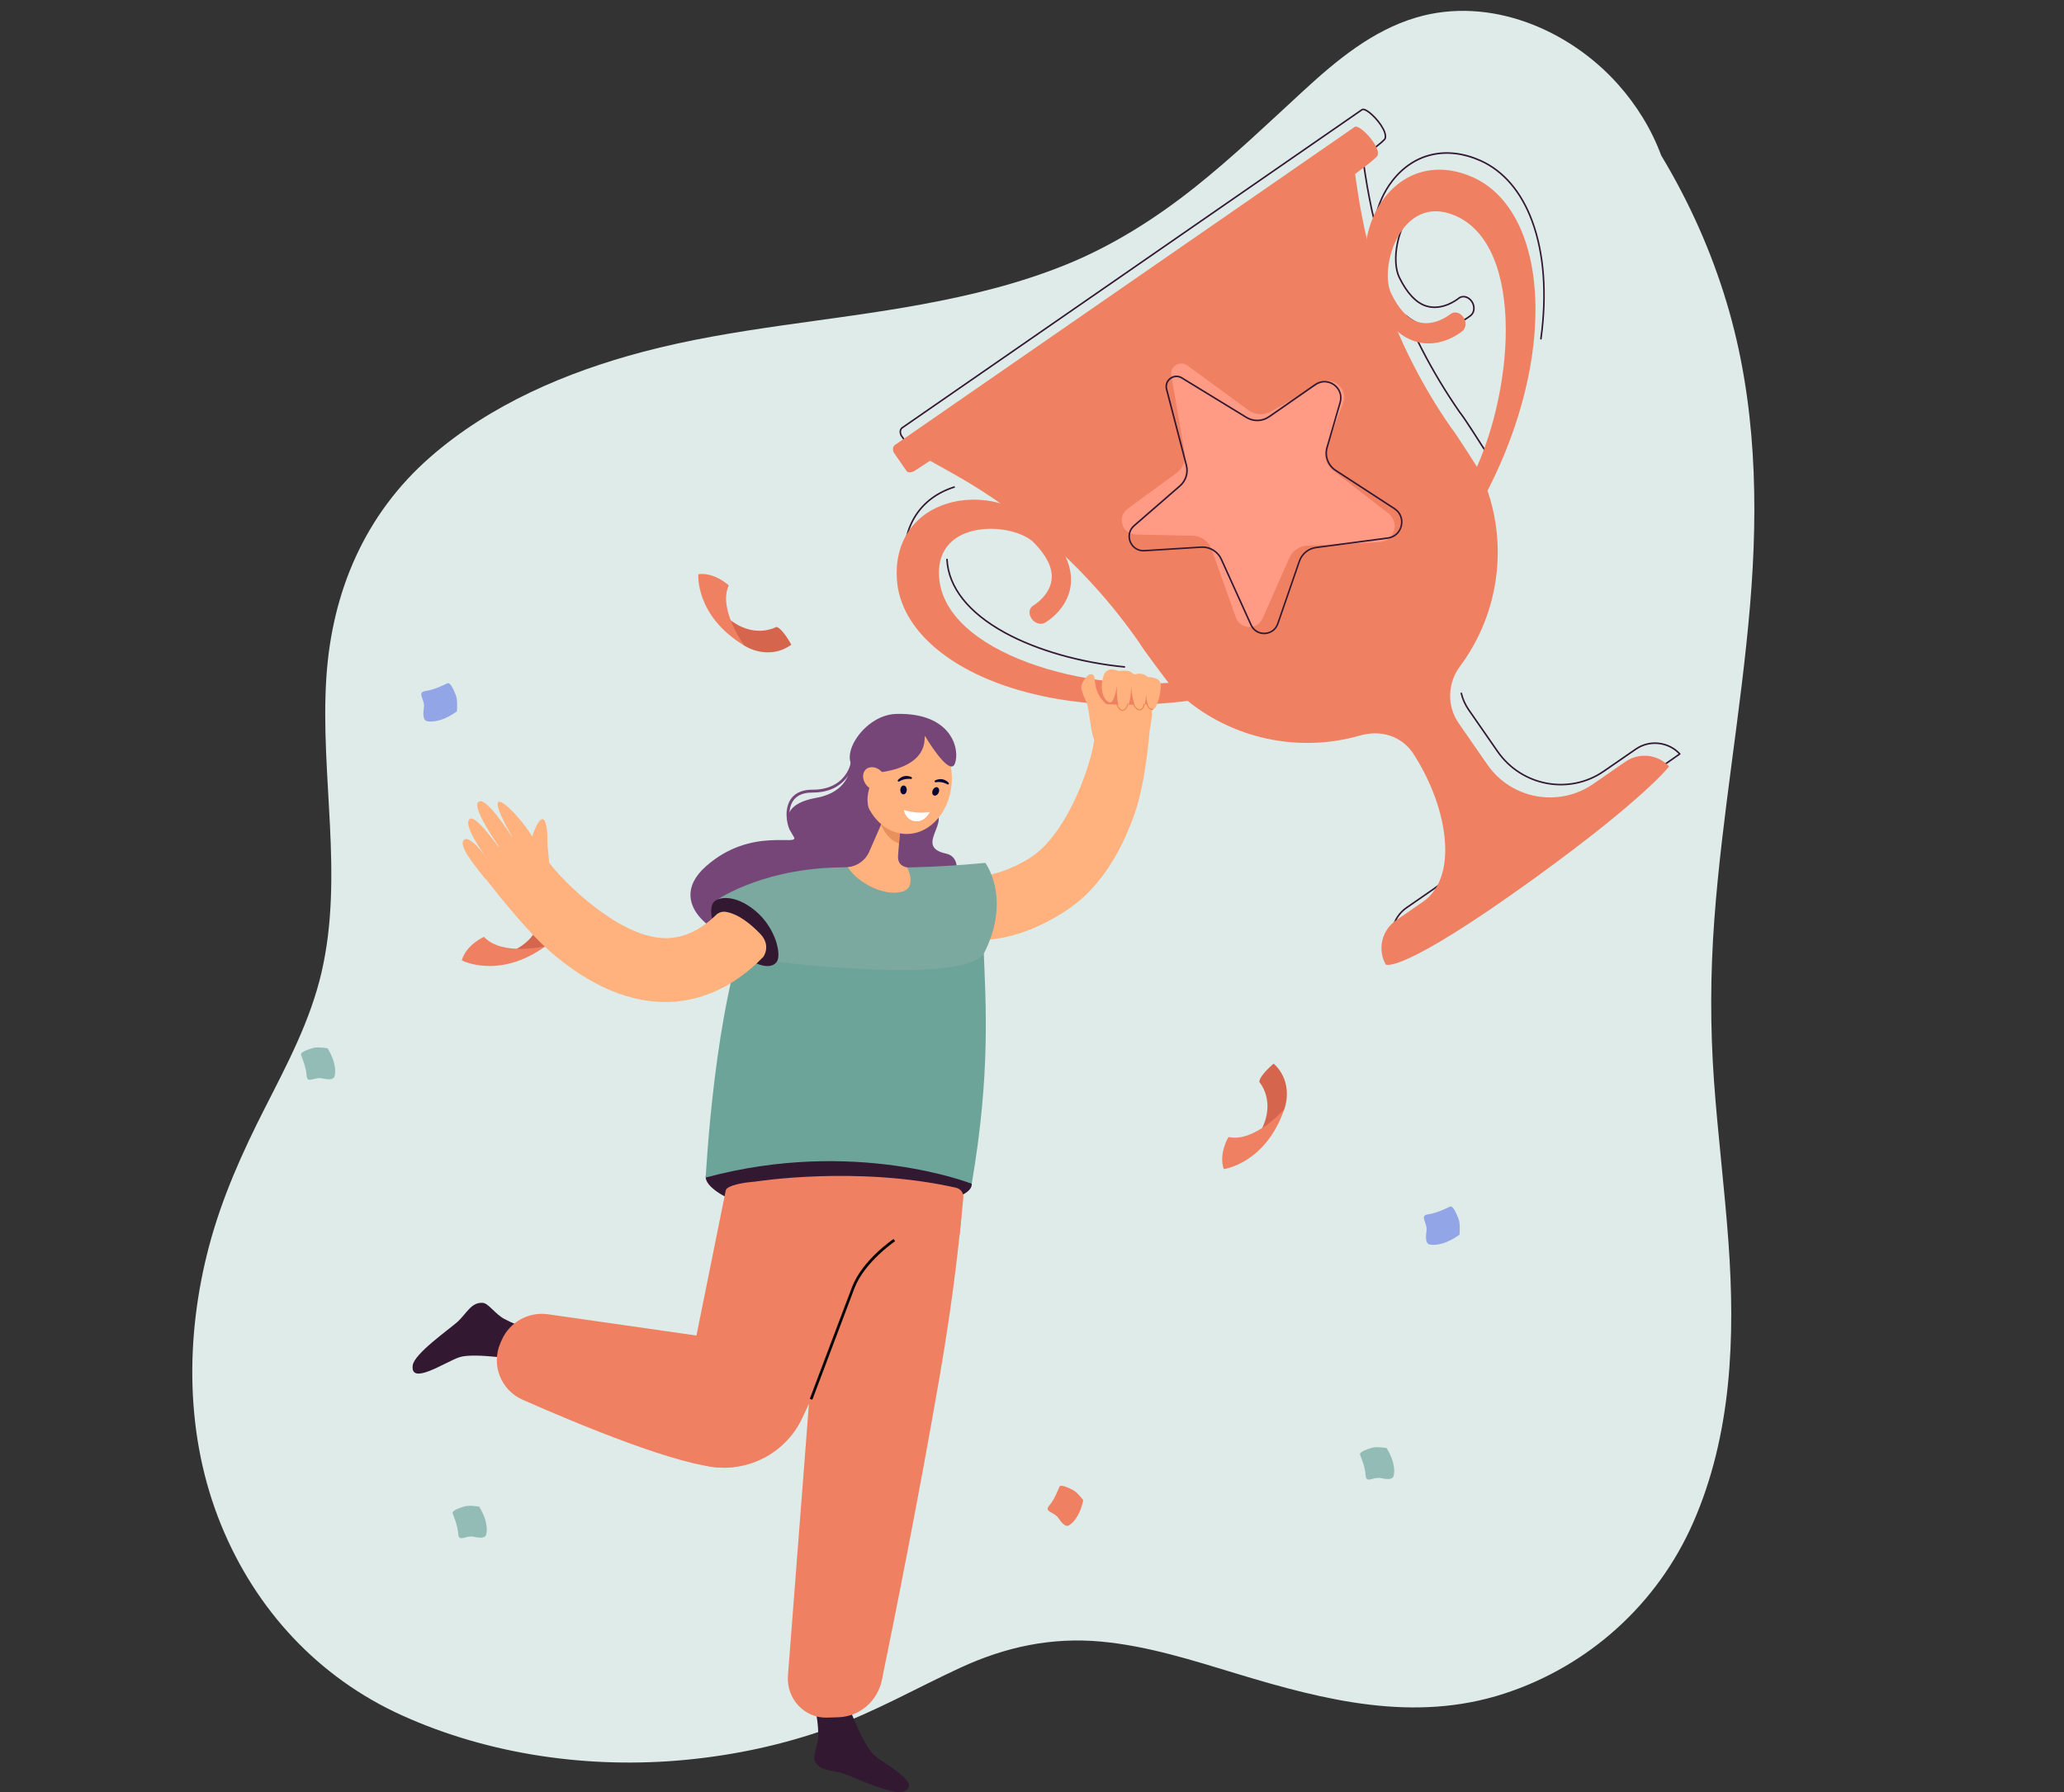 <svg viewBox="0 0 190 165" fill="none" xmlns="http://www.w3.org/2000/svg">
<rect x="0" y="0" width="190" height="165" fill="#333333" stroke="none"/>
<g clip-path="url(#clip0_1992_10589)">
<path d="M19.258 114.696C20.439 110.243 22.32 106.073 24.405 101.976C26.449 97.964 28.573 93.953 29.596 89.537C31.66 80.63 29.461 71.423 30.04 62.413C30.548 54.504 33.571 47.363 39.601 42.088C45.137 37.246 52.116 34.265 59.176 32.396C67.602 30.165 76.364 29.598 84.916 28.014C89.38 27.189 93.821 26.105 98.039 24.404C102.368 22.659 106.34 20.146 109.983 17.25C113.487 14.464 116.714 11.369 120.005 8.341C123.039 5.55 126.336 2.808 130.368 1.614C137.12 -0.383 144.44 2.698 148.964 7.785C150.674 9.71 152.036 11.919 152.922 14.318C155.477 18.552 157.512 23.093 158.943 27.849C161.669 36.908 161.886 46.417 161.097 55.779C160.281 65.449 158.522 75.016 157.809 84.698C157.446 89.642 157.426 94.578 157.78 99.524C158.136 104.488 158.756 109.427 159.113 114.392C159.739 123.106 159.424 132.094 155.855 140.212C152.569 147.688 146.247 153.409 138.458 155.941C130.186 158.629 121.991 156.572 113.947 154.133C109.832 152.884 105.652 151.541 101.348 151.146C96.782 150.727 92.554 151.636 88.411 153.551C84.365 155.419 80.515 157.63 76.304 159.138C72.053 160.66 67.612 161.606 63.117 162.036C54.307 162.879 45.092 161.599 37.009 157.943C29.293 154.452 23.544 148.211 20.36 140.421C17.032 132.278 17.021 123.122 19.256 114.697L19.258 114.696Z" fill="#DEEBE9"/>
</g>
<path d="M68.531 59.452C68.531 59.452 70.681 60.891 72.847 59.362C72.847 59.362 72.053 57.867 71.47 57.719C71.47 57.719 69.365 58.939 66.977 56.879C66.977 56.879 67.8 58.877 68.531 59.453V59.452Z" fill="#D6654E"/>
<path d="M64.286 52.866C64.286 52.866 63.964 56.707 68.531 59.452C68.531 59.452 66.068 56.118 67.086 53.897C67.086 53.897 65.781 52.678 64.287 52.866H64.286Z" fill="#EF8062"/>
<path d="M50.236 87.109C50.236 87.109 52.406 85.698 51.848 83.107C51.848 83.107 50.161 83.248 49.796 83.728C49.796 83.728 50.091 86.141 47.258 87.527C47.258 87.527 49.418 87.554 50.236 87.109Z" fill="#D6654E"/>
<path d="M42.508 88.424C42.508 88.424 45.915 90.23 50.234 87.111C50.234 87.111 46.199 88.066 44.555 86.257C44.555 86.257 42.921 86.977 42.508 88.424Z" fill="#EF8062"/>
<path d="M118.224 102.133C118.224 102.133 119.19 99.732 117.247 97.93C117.247 97.93 115.946 99.013 115.922 99.615C115.922 99.615 117.55 101.421 116.026 104.182C116.026 104.182 117.811 102.965 118.224 102.132V102.133Z" fill="#D6654E"/>
<path d="M112.652 107.641C112.652 107.641 116.479 107.164 118.225 102.133C118.225 102.133 115.469 105.229 113.084 104.69C113.084 104.69 112.16 106.218 112.652 107.641Z" fill="#EF8062"/>
<path d="M39.462 66.421C39.462 66.421 40.506 66.622 42.057 65.499C42.057 65.499 42.155 64.522 41.975 64.05C41.794 63.58 41.466 62.797 41.199 62.909C40.931 63.022 40.05 63.501 39.184 63.621C38.319 63.741 39.134 64.398 39.024 65.157C38.913 65.915 38.964 66.427 39.462 66.421Z" fill="#92A5E6"/>
<path d="M131.755 114.605C131.755 114.605 132.799 114.806 134.35 113.682C134.35 113.682 134.448 112.705 134.268 112.234C134.087 111.763 133.759 110.98 133.491 111.093C133.224 111.205 132.343 111.685 131.477 111.805C130.612 111.925 131.427 112.582 131.317 113.34C131.206 114.099 131.256 114.611 131.755 114.605Z" fill="#92A5E6"/>
<path d="M98.513 140.365C98.513 140.365 99.353 139.857 99.72 138.13C99.72 138.13 99.183 137.399 98.767 137.189C98.353 136.978 97.643 136.645 97.53 136.887C97.416 137.13 97.11 138.002 96.591 138.62C96.072 139.237 97.037 139.184 97.431 139.772C97.824 140.36 98.175 140.68 98.513 140.367V140.365Z" fill="#EF8062"/>
<path d="M30.823 98.968C30.823 98.968 31.08 98.022 30.153 96.518C30.153 96.518 29.261 96.36 28.814 96.494C28.368 96.627 27.625 96.875 27.71 97.128C27.794 97.382 28.174 98.226 28.225 99.03C28.275 99.834 28.937 99.131 29.627 99.284C30.317 99.438 30.792 99.427 30.821 98.968H30.823Z" fill="#92BCB5"/>
<path d="M44.78 141.172C44.78 141.172 45.037 140.226 44.11 138.723C44.11 138.723 43.218 138.565 42.771 138.698C42.325 138.832 41.582 139.079 41.667 139.333C41.751 139.587 42.132 140.431 42.182 141.235C42.232 142.039 42.894 141.335 43.584 141.49C44.275 141.644 44.749 141.633 44.778 141.174L44.78 141.172Z" fill="#92BCB5"/>
<path d="M128.311 135.774C128.311 135.774 128.568 134.828 127.641 133.325C127.641 133.325 126.749 133.167 126.303 133.3C125.856 133.434 125.113 133.682 125.198 133.935C125.283 134.189 125.663 135.033 125.713 135.837C125.763 136.641 126.425 135.937 127.116 136.092C127.806 136.246 128.28 136.235 128.31 135.776L128.311 135.774Z" fill="#92BCB5"/>
<path d="M103.331 65.45C102.965 65.45 102.78 64.874 102.772 64.848C102.764 64.824 102.778 64.797 102.802 64.789C102.827 64.782 102.854 64.796 102.861 64.82C102.862 64.826 103.045 65.374 103.347 65.354C103.655 65.333 103.782 64.811 103.783 64.806C103.789 64.781 103.814 64.766 103.839 64.771C103.865 64.777 103.881 64.803 103.875 64.827C103.869 64.852 103.731 65.423 103.353 65.449C103.345 65.449 103.337 65.449 103.329 65.449L103.331 65.45Z" fill="#EC8751"/>
<path d="M104.918 65.403H104.914C104.527 65.4 104.321 64.898 104.312 64.876C104.302 64.852 104.314 64.825 104.338 64.815C104.362 64.805 104.389 64.817 104.399 64.841C104.401 64.846 104.59 65.305 104.914 65.308H104.916C105.219 65.308 105.266 64.858 105.266 64.853C105.268 64.827 105.292 64.809 105.317 64.81C105.343 64.813 105.363 64.836 105.36 64.862C105.342 65.049 105.227 65.402 104.916 65.402L104.918 65.403Z" fill="#EC8751"/>
<path d="M106.032 65.364C105.695 65.364 105.555 64.882 105.549 64.86C105.541 64.835 105.556 64.809 105.582 64.802C105.608 64.794 105.633 64.809 105.641 64.835C105.642 64.839 105.785 65.335 106.099 65.261C106.125 65.255 106.151 65.271 106.156 65.296C106.162 65.322 106.146 65.348 106.12 65.353C106.089 65.36 106.059 65.364 106.031 65.364H106.032Z" fill="#EC8751"/>
<path d="M103.331 65.45C102.965 65.45 102.78 64.874 102.772 64.848C102.764 64.824 102.778 64.797 102.802 64.789C102.827 64.782 102.854 64.796 102.861 64.82C102.862 64.826 103.045 65.374 103.347 65.354C103.655 65.333 103.782 64.811 103.783 64.806C103.789 64.781 103.814 64.766 103.839 64.771C103.865 64.777 103.881 64.803 103.875 64.827C103.869 64.852 103.731 65.423 103.353 65.449C103.345 65.449 103.337 65.449 103.329 65.449L103.331 65.45Z" fill="#EC8751"/>
<path d="M104.918 65.403H104.914C104.527 65.4 104.321 64.898 104.312 64.876C104.302 64.852 104.314 64.825 104.338 64.815C104.362 64.805 104.389 64.817 104.399 64.841C104.401 64.846 104.59 65.305 104.914 65.308H104.916C105.219 65.308 105.266 64.858 105.266 64.853C105.268 64.827 105.292 64.809 105.317 64.81C105.343 64.813 105.363 64.836 105.36 64.862C105.342 65.049 105.227 65.402 104.916 65.402L104.918 65.403Z" fill="#EC8751"/>
<path d="M106.032 65.364C105.695 65.364 105.555 64.882 105.549 64.86C105.541 64.835 105.556 64.809 105.582 64.802C105.608 64.794 105.633 64.809 105.641 64.835C105.642 64.839 105.785 65.335 106.099 65.261C106.125 65.255 106.151 65.271 106.156 65.296C106.162 65.322 106.146 65.348 106.12 65.353C106.089 65.36 106.059 65.364 106.031 65.364H106.032Z" fill="#EC8751"/>
<path d="M100.09 64.784C100.09 64.784 99.549 63.731 99.535 63.293C99.522 62.856 100.124 62.048 100.47 62.08C101.052 62.134 100.441 63.326 101.56 64.547C102.04 65.071 102.734 65.786 102.734 65.786L100.091 64.784H100.09Z" fill="#FFB27D"/>
<path d="M100.734 68.109C100.349 67.356 100.326 65.26 99.955 64.5C99.795 64.171 99.109 62.641 99.412 62.434C99.676 62.254 100.693 63.368 101.031 63.762C101.445 60.782 106.537 63.604 106.288 64.613C106.235 64.825 106.188 65.009 106.156 65.148C106.129 65.265 106.093 65.364 106.05 65.452C106.024 66.439 105.852 67.081 105.852 67.081C105.852 67.081 104.407 69.371 102.925 69.125C101.981 68.968 100.902 68.435 100.735 68.108L100.734 68.109Z" fill="#FFB27D"/>
<path d="M128.543 87.722C128.543 87.722 128.532 87.722 128.527 87.721C128.507 87.716 128.49 87.704 128.48 87.686C127.678 86.245 128.09 84.452 129.438 83.517L131.944 81.784C133.466 80.729 134.484 79.14 134.81 77.31C135.136 75.48 134.729 73.627 133.666 72.093L131.002 68.249C129.918 66.683 127.954 65.984 126.115 66.512C123.625 67.223 120.95 67.373 118.375 66.942C115.806 66.513 113.317 65.506 111.181 64.028C110.838 63.788 110.492 63.529 110.153 63.255C105.518 63.825 100.894 63.654 96.777 62.758C92.672 61.864 89.227 60.303 86.812 58.24C84.626 56.372 83.383 54.165 83.215 51.855C82.966 48.415 84.686 45.77 87.815 44.779C87.853 44.767 87.894 44.788 87.904 44.825C87.917 44.863 87.896 44.904 87.858 44.915C84.797 45.884 83.115 48.475 83.357 51.844C83.522 54.115 84.748 56.289 86.904 58.129C89.301 60.177 92.725 61.728 96.806 62.616C100.917 63.51 105.536 63.679 110.164 63.107C110.183 63.105 110.203 63.111 110.218 63.123C110.561 63.401 110.913 63.666 111.261 63.91C113.38 65.375 115.847 66.375 118.398 66.8C120.95 67.225 123.606 67.078 126.075 66.374C127.974 65.83 130 66.55 131.12 68.166L133.784 72.011C134.87 73.575 135.284 75.466 134.952 77.335C134.62 79.202 133.58 80.825 132.026 81.902L129.52 83.635C128.255 84.513 127.854 86.182 128.567 87.546L154.522 69.407C153.495 68.359 151.837 68.194 150.629 69.032L147.681 71.067C144.476 73.287 140.043 72.463 137.799 69.229L135.137 65.389C134.814 64.921 134.582 64.403 134.45 63.853C134.44 63.815 134.464 63.776 134.502 63.766C134.54 63.756 134.58 63.781 134.589 63.819C134.717 64.352 134.941 64.853 135.255 65.306L137.917 69.147C140.115 72.317 144.459 73.124 147.598 70.948L150.547 68.913C151.834 68.019 153.613 68.214 154.683 69.369C154.697 69.383 154.704 69.404 154.702 69.425C154.699 69.446 154.688 69.464 154.671 69.477L128.582 87.709C128.57 87.718 128.555 87.722 128.54 87.722H128.543ZM103.51 61.477C103.51 61.477 103.505 61.477 103.503 61.477C99.427 61.079 95.409 59.928 92.479 58.323C89.096 56.469 87.238 54.114 87.102 51.511C87.099 51.472 87.13 51.438 87.169 51.436C87.208 51.434 87.243 51.465 87.245 51.504C87.379 54.054 89.213 56.369 92.549 58.197C95.463 59.794 99.461 60.937 103.518 61.334C103.557 61.337 103.586 61.373 103.583 61.412C103.579 61.449 103.548 61.477 103.511 61.477H103.51ZM92.319 44.545C92.306 44.545 92.291 44.541 92.279 44.533C91.529 44.017 90.789 43.536 90.079 43.105C89.516 42.757 88.928 42.411 88.282 42.047L86.306 40.938C85.484 41.48 85.026 41.78 85.026 41.78C84.96 41.827 84.355 42.226 84.066 41.812L82.917 40.153C82.883 40.103 82.764 39.865 82.819 39.624C82.855 39.472 82.95 39.35 83.103 39.265L125.347 10.034C125.537 9.919 125.854 10.111 126.089 10.292C126.826 10.857 127.775 12.097 127.584 12.755C127.548 12.877 127.28 13.185 125.51 14.492L125.758 16.12C125.869 16.834 125.991 17.536 126.125 18.208C126.241 18.829 126.378 19.464 126.528 20.097C126.801 18.802 127.341 17.606 128.101 16.621C130.106 14.023 133.182 13.317 136.33 14.731C138.444 15.681 140.092 17.606 141.094 20.299C142.204 23.275 142.49 27.045 141.92 31.205C141.915 31.244 141.878 31.271 141.839 31.267C141.799 31.262 141.772 31.225 141.777 31.186C142.344 27.05 142.062 23.303 140.961 20.35C139.97 17.693 138.349 15.796 136.271 14.862C133.188 13.478 130.177 14.168 128.215 16.709C127.405 17.758 126.85 19.051 126.608 20.448C126.602 20.481 126.574 20.506 126.539 20.508C126.503 20.51 126.476 20.486 126.467 20.454C126.283 19.71 126.12 18.964 125.984 18.236C125.85 17.563 125.728 16.858 125.616 16.142L125.36 14.472C125.356 14.444 125.367 14.419 125.388 14.403C127.123 13.123 127.422 12.796 127.445 12.716C127.617 12.124 126.69 10.934 126.001 10.406C125.679 10.158 125.491 10.114 125.424 10.156L83.178 39.387C83.056 39.456 82.983 39.547 82.958 39.657C82.913 39.847 83.013 40.041 83.034 40.072L84.182 41.73C84.396 42.035 84.922 41.676 84.945 41.66C84.946 41.66 85.418 41.349 86.263 40.793C86.285 40.778 86.314 40.777 86.338 40.79L88.352 41.921C88.999 42.286 89.589 42.633 90.154 42.981C90.865 43.414 91.607 43.895 92.36 44.414C92.393 44.436 92.4 44.481 92.378 44.513C92.365 44.534 92.341 44.544 92.319 44.544V44.545ZM136.79 41.684C136.765 41.684 136.742 41.671 136.729 41.651C136.251 40.894 134.665 38.398 134.316 38C133.037 36.155 131.876 34.226 130.86 32.258C130.564 31.686 130.265 31.078 129.946 30.4C129.753 29.985 129.554 29.545 129.357 29.093C129.343 29.062 129.353 29.027 129.38 29.007C129.407 28.987 129.444 28.989 129.47 29.009C129.958 29.42 130.482 29.719 131.031 29.899C133.345 30.658 135.278 29.045 135.359 28.975C135.674 28.708 135.693 28.165 135.401 27.766C135.245 27.552 135.025 27.415 134.797 27.387C134.618 27.366 134.447 27.415 134.316 27.527C134.253 27.578 132.793 28.751 131.23 28.233C130.292 27.921 129.456 27.027 128.746 25.575C128.381 24.827 128.312 23.645 128.561 22.411C128.83 21.082 129.407 19.899 130.187 19.076C131.028 18.192 132.489 17.331 134.673 18.26C136.314 18.959 137.564 20.361 138.386 22.425C139.351 24.847 139.682 28.066 139.345 31.732C139.03 35.157 138.145 38.675 136.855 41.638C136.844 41.663 136.821 41.679 136.795 41.681C136.792 41.681 136.791 41.681 136.79 41.681V41.684ZM129.607 29.302C129.765 29.66 129.923 30.008 130.078 30.34C130.395 31.015 130.693 31.622 130.989 32.193C132.001 34.155 133.16 36.079 134.43 37.912C134.759 38.286 136.129 40.431 136.779 41.458C139.117 36.01 140.369 27.785 138.255 22.479C137.447 20.451 136.224 19.076 134.619 18.393C132.511 17.496 131.103 18.323 130.293 19.176C128.643 20.913 128.17 24.062 128.877 25.512C129.569 26.927 130.377 27.797 131.278 28.096C132.766 28.59 134.168 27.464 134.226 27.416C134.388 27.28 134.598 27.219 134.816 27.245C135.083 27.277 135.341 27.436 135.52 27.681C135.856 28.139 135.826 28.769 135.455 29.084C135.372 29.155 133.379 30.818 130.99 30.035C130.508 29.877 130.045 29.631 129.608 29.301L129.607 29.302Z" fill="#331832"/>
<path d="M124.711 11.681L82.463 40.916C82.024 41.163 82.256 41.638 82.297 41.698L83.436 43.343C83.682 43.694 84.236 43.329 84.296 43.289C84.296 43.289 126.446 15.582 126.822 14.3C127.081 13.423 125.147 11.417 124.711 11.681Z" fill="#EF8062"/>
<path d="M124.485 14.312L124.642 15.373L124.988 17.684C125.092 18.377 125.211 19.073 125.346 19.763C125.507 20.634 125.698 21.503 125.916 22.359C126.709 25.621 127.831 28.791 129.246 31.83C129.535 32.449 129.834 33.063 130.148 33.672C131.157 35.632 132.299 37.53 133.563 39.354C133.987 39.836 136.159 43.299 136.159 43.299C136.264 43.518 136.367 43.746 136.458 43.968C136.854 44.881 137.165 45.814 137.39 46.759C138.602 51.803 137.51 57.179 134.395 61.353C133.241 62.901 133.18 65.004 134.281 66.594L136.921 70.403C139.125 73.582 143.49 74.379 146.67 72.175L149.618 70.139C150.902 69.249 152.617 69.457 153.648 70.567C153.648 70.567 151.391 73.545 141.169 80.928C128.79 89.868 127.559 88.801 127.559 88.801C126.791 87.42 127.184 85.664 128.508 84.745L131.014 83.012C134.194 80.809 133.429 74.604 130.145 69.456C129.04 67.724 127.054 67.183 125.199 67.719C120.15 69.175 114.685 68.281 110.374 65.316C109.575 64.761 108.816 64.139 108.102 63.449C107.956 63.302 107.813 63.16 107.671 63.01C107.671 63.01 105.197 59.758 104.893 59.199C103.64 57.391 102.274 55.669 100.809 54.047C100.355 53.542 99.893 53.049 99.425 52.568C97.045 50.128 94.421 47.927 91.599 46.002C90.883 45.513 90.153 45.039 89.408 44.588C88.82 44.227 88.222 43.88 87.617 43.541L85.575 42.403L84.637 41.882L90.221 38.022L118.894 18.176L124.483 14.313L124.485 14.312Z" fill="#EF8062"/>
<path d="M110.124 64.291C110.02 64.391 109.883 64.46 109.721 64.482C104.963 65.129 100.215 64.995 95.99 64.095C91.911 63.225 88.492 61.69 86.101 59.655C83.943 57.819 82.72 55.646 82.564 53.369C82.332 49.983 84.037 47.373 87.128 46.387C90.26 45.387 93.977 46.387 96.376 48.874C97.902 50.456 98.648 52.028 98.59 53.545C98.498 56 96.287 57.286 96.192 57.339C95.801 57.562 95.244 57.387 94.951 56.948C94.658 56.509 94.737 55.974 95.128 55.751C95.167 55.728 96.765 54.772 96.82 53.164C96.853 52.201 96.311 51.136 95.211 49.996C93.345 48.063 86.182 47.692 86.439 53.013C86.786 60.165 100.292 63.925 109.193 62.714C109.66 62.65 110.157 62.994 110.303 63.483C110.399 63.802 110.32 64.103 110.126 64.292L110.124 64.291Z" fill="#EF8062"/>
<path d="M136.381 45.941C136.511 45.877 136.623 45.772 136.699 45.627C138.94 41.382 140.444 36.879 141.047 32.603C141.63 28.476 141.361 24.739 140.27 21.796C139.286 19.139 137.662 17.244 135.577 16.317C132.475 14.937 129.437 15.643 127.45 18.205C125.435 20.802 125.1 24.634 126.612 27.741C127.575 29.716 128.796 30.955 130.243 31.424C132.581 32.179 134.548 30.545 134.632 30.475C134.976 30.183 135.002 29.602 134.689 29.176C134.378 28.751 133.847 28.641 133.504 28.931C133.468 28.959 132.021 30.132 130.493 29.632C129.577 29.332 128.762 28.458 128.068 27.035C126.891 24.62 129.001 17.767 133.913 19.836C140.514 22.617 139.412 36.586 135.219 44.526C134.998 44.943 135.151 45.528 135.561 45.833C135.828 46.031 136.137 46.062 136.382 45.943L136.381 45.941Z" fill="#EF8062"/>
<path d="M109.308 33.652L114.932 37.772C115.541 38.218 116.355 38.262 117.009 37.885L121.502 35.288C122.719 34.585 124.146 35.8 123.644 37.113L122.104 41.135C121.805 41.916 122.052 42.802 122.714 43.317L127.811 47.272C128.897 48.115 128.348 49.855 126.974 49.922L120.337 50.24C119.618 50.275 118.979 50.713 118.687 51.373L116.23 56.942C115.746 58.039 114.17 57.981 113.768 56.851L111.539 50.591C111.275 49.846 110.577 49.343 109.786 49.326L104.55 49.217C103.295 49.191 102.788 47.587 103.801 46.846L108.304 43.547C108.886 43.121 109.177 42.4 109.054 41.688L107.822 34.573C107.678 33.737 108.624 33.151 109.308 33.652Z" fill="#FF9A85"/>
<path d="M116.369 58.394C115.814 58.394 115.333 58.084 115.102 57.573L112.36 51.52C112.049 50.831 111.334 50.401 110.578 50.447L105.35 50.773C104.75 50.811 104.211 50.474 103.982 49.917C103.753 49.359 103.9 48.743 104.354 48.347L108.568 44.686C109.097 44.226 109.315 43.52 109.138 42.843L107.318 35.853C107.211 35.445 107.356 35.035 107.695 34.783C108.035 34.532 108.469 34.513 108.828 34.733L114.775 38.371C115.395 38.75 116.18 38.728 116.776 38.314L121.038 35.353C121.59 34.97 122.298 34.976 122.843 35.367C123.388 35.758 123.62 36.428 123.432 37.072L122.232 41.208C122.005 41.987 122.312 42.81 122.992 43.252L128.4 46.77C128.959 47.134 129.215 47.764 129.067 48.414C128.92 49.065 128.417 49.523 127.755 49.611L121.169 50.479C120.476 50.571 119.905 51.037 119.677 51.697L117.691 57.452C117.501 58.004 117.019 58.365 116.435 58.392C116.412 58.392 116.389 58.393 116.366 58.393L116.369 58.394ZM110.689 50.302C111.457 50.302 112.17 50.756 112.49 51.461L115.232 57.514C115.449 57.992 115.907 58.274 116.432 58.249C116.957 58.225 117.388 57.901 117.56 57.406L119.546 51.652C119.791 50.94 120.408 50.438 121.154 50.34L127.74 49.471C128.459 49.376 128.827 48.848 128.931 48.385C129.036 47.922 128.931 47.287 128.325 46.893L122.917 43.374C122.183 42.897 121.854 42.012 122.098 41.171L123.299 37.036C123.505 36.325 123.156 35.769 122.763 35.486C122.368 35.202 121.731 35.05 121.122 35.473L116.861 38.434C116.217 38.88 115.371 38.904 114.703 38.496L108.756 34.858C108.447 34.669 108.073 34.685 107.782 34.901C107.492 35.117 107.367 35.468 107.459 35.82L109.279 42.81C109.469 43.54 109.234 44.301 108.664 44.796L104.45 48.457C103.955 48.888 103.952 49.467 104.115 49.865C104.278 50.264 104.689 50.674 105.343 50.634L110.57 50.308C110.611 50.305 110.651 50.304 110.692 50.304L110.689 50.302Z" fill="#331832"/>
<path d="M78.295 70.209C78.295 70.209 78.512 72.849 75.113 73.466C71.715 74.084 72.383 75.996 73.056 77.017C73.729 78.039 69.201 76.02 64.978 79.771C60.756 83.522 66.973 87.247 70.37 86.8C73.767 86.352 86.657 83.583 87.291 82.611C87.925 81.64 88.807 78.971 87.094 78.597C84.026 77.928 87.791 75.567 85.803 74.477C83.813 73.388 78.295 70.209 78.295 70.209Z" fill="#764678"/>
<path d="M98.69 83.464C101.187 81.622 103.133 78.721 104.479 74.829C105.495 71.889 105.837 67.186 105.848 67.082L100.731 68.109C100.477 70.237 98.367 76.651 94.909 78.928C93.338 79.961 90.393 81.217 88.086 80.54L87.269 86.171C91.196 87.322 95.209 85.783 98.177 83.821C98.35 83.707 98.52 83.588 98.689 83.464H98.69Z" fill="#FFB27D"/>
<path d="M48.067 125.244C48.067 125.244 43.621 124.503 42.276 124.969C40.931 125.434 37.761 127.596 37.992 125.719C38.125 124.642 41.304 122.43 42.114 121.707C42.925 120.985 43.376 119.861 44.457 119.96C44.971 120.006 45.569 120.977 46.419 121.436C47.865 122.217 49.588 122.638 49.588 122.638C49.588 122.638 50.91 124.203 50.295 124.78C49.41 125.611 48.068 125.244 48.068 125.244H48.067Z" fill="#331832"/>
<path d="M77.847 156.386C77.847 156.386 79.377 160.623 80.439 161.568C81.504 162.513 84.941 164.218 83.189 164.935C82.184 165.347 78.699 163.657 77.672 163.304C76.646 162.951 75.444 163.108 75.001 162.117C74.791 161.646 75.346 160.65 75.33 159.684C75.304 158.041 74.828 156.334 74.828 156.334C74.828 156.334 75.547 154.416 76.351 154.67C77.509 155.035 77.845 156.386 77.845 156.386H77.847Z" fill="#331832"/>
<path d="M88.474 112.312C88.116 116.028 87.515 120.837 86.504 126.704C84.568 137.942 82.294 149.264 81.179 154.692C80.781 156.633 79.137 158.046 77.198 158.112L76.156 158.148C74.06 158.22 72.369 156.411 72.535 154.272L75.373 117.524L75.763 110.942C75.763 110.942 89.066 106.168 88.475 112.311L88.474 112.312Z" fill="#EF8062"/>
<path d="M64.963 108.422C65.069 109.97 70.353 112.429 77.236 111.911C84.119 111.396 89.561 110.545 89.454 108.995C89.348 107.446 83.733 105.785 76.85 106.3C69.967 106.816 64.856 106.871 64.963 108.42V108.422Z" fill="#331832"/>
<path d="M83.529 109.903L73.852 130.564C72.347 133.777 68.893 135.602 65.39 135.036C63.428 134.718 62.123 132.835 62.515 130.888L66.807 109.608C66.926 109.085 68.775 108.853 69.3 108.813C73.653 108.476 83.809 107.965 83.529 109.903Z" fill="#EF8062"/>
<path d="M73.38 83.425C73.38 83.425 76.545 78.558 83.226 80.412C86.383 81.288 90.299 81.195 90.538 87.175C90.752 92.543 91.191 98.804 89.453 108.995C89.453 108.995 78.663 104.717 64.961 108.421C65.009 107.835 65.764 92.696 69.03 84.546C69.969 82.203 72.321 84.972 73.379 83.424L73.38 83.425Z" fill="#6DA49A"/>
<path d="M65.727 83.028L71.501 88.567C71.501 88.567 89.116 90.731 90.628 87.682C93.123 82.648 90.701 79.444 90.701 79.444C90.701 79.444 85.241 80.021 80.723 79.84C79.693 79.798 77.766 79.844 76.753 79.88C69.688 80.128 65.728 83.028 65.728 83.028H65.727Z" fill="#7BA89F"/>
<path d="M65.726 83.028C65.213 83.593 65.321 85.489 67.287 87.164C69.252 88.839 70.869 89.403 71.499 88.567C71.974 87.937 71.413 85.419 69.532 83.862C67.595 82.26 66.09 82.626 65.725 83.028H65.726Z" fill="#331832"/>
<path d="M69.555 108.792C69.555 108.792 78.9 107.298 88.019 109.363C88.438 109.457 88.722 109.848 88.679 110.276L88.337 113.68L78.796 111.25L69.556 108.793L69.555 108.792Z" fill="#EF8062"/>
<path d="M78.04 79.843C78.95 81.323 81.504 82.583 83.088 82.089C84.438 81.669 83.514 79.868 83.514 79.868C82.907 79.755 82.624 79.394 82.671 78.778L82.731 78.022L82.76 77.647L82.852 76.45L82.936 75.374L83.279 70.964L81.42 75.213L81.104 75.934L80.015 78.424C79.667 79.218 78.916 79.755 78.053 79.843C78.049 79.843 78.043 79.844 78.039 79.844L78.04 79.843Z" fill="#FFB27D"/>
<path d="M81.106 75.933C81.106 75.933 81.63 77.336 82.761 77.647L82.853 76.45C82.157 76.193 81.106 75.934 81.106 75.934V75.933Z" fill="#E7925C"/>
<path d="M78.294 70.209C78.294 70.209 78.461 70.935 78.037 72.416C77.415 74.584 79.893 75.505 80.532 74.889C80.61 74.813 80.527 71.118 80.527 71.118L79.736 70.643L78.294 70.209Z" fill="#764678"/>
<path d="M87.625 71.695C87.641 68.87 85.797 66.569 83.505 66.556C81.214 66.543 79.344 68.823 79.328 71.648C79.312 74.472 81.156 76.774 83.448 76.786C85.739 76.799 87.609 74.519 87.625 71.695Z" fill="#FFB27D"/>
<path d="M85.144 67.754C85.028 67.91 85.666 70.545 80.784 71.147C75.904 71.747 78.867 65.849 82.466 65.735C87.663 65.571 88.4 69.068 87.894 70.322C87.388 71.576 85.143 67.754 85.143 67.754H85.144Z" fill="#764678"/>
<path d="M81.327 70.311C81.327 70.311 79.322 72.4 80.001 74.551C80.001 74.551 78.853 73.281 78.829 72.811C78.806 72.339 79.124 70.639 79.124 70.639L81.328 70.311H81.327Z" fill="#764678"/>
<path d="M79.878 72.422C80.345 72.873 81.002 72.923 81.346 72.534C81.689 72.144 81.587 71.463 81.12 71.011C80.653 70.56 79.996 70.509 79.653 70.899C79.309 71.289 79.411 71.97 79.878 72.422Z" fill="#FFB27D"/>
<path d="M83.878 71.723C83.906 71.715 83.93 71.696 83.942 71.668C83.962 71.62 83.938 71.565 83.891 71.545C83.862 71.534 83.228 71.203 82.667 71.811C82.631 71.849 82.631 71.908 82.669 71.945C82.707 71.98 82.759 71.97 82.803 71.942C83.238 71.653 83.795 71.712 83.818 71.72C83.838 71.728 83.859 71.729 83.878 71.724V71.723Z" fill="#080435"/>
<path d="M82.879 72.72C82.871 72.946 82.997 73.132 83.16 73.138C83.323 73.144 83.463 72.966 83.472 72.742C83.48 72.517 83.354 72.331 83.191 72.324C83.028 72.318 82.888 72.496 82.879 72.72Z" fill="#080435"/>
<path d="M87.245 72.232C87.273 72.236 87.302 72.227 87.324 72.205C87.361 72.169 87.36 72.109 87.324 72.072C87.302 72.05 86.842 71.504 86.092 71.851C86.044 71.873 86.022 71.928 86.043 71.975C86.064 72.023 86.117 72.034 86.167 72.024C86.679 71.922 87.172 72.188 87.191 72.207C87.205 72.221 87.225 72.23 87.245 72.232Z" fill="#080435"/>
<path d="M85.865 72.745C85.772 72.949 85.816 73.17 85.965 73.238C86.113 73.306 86.309 73.195 86.403 72.991C86.497 72.786 86.453 72.566 86.304 72.497C86.156 72.43 85.96 72.54 85.865 72.745Z" fill="#080435"/>
<path d="M72.893 76.642L73.012 76.409C72.861 76.305 72.486 75.162 72.779 74.224C73.039 73.39 73.722 72.969 74.808 72.972C78.031 72.982 78.567 70.345 78.572 70.318L78.313 70.269C78.294 70.37 77.808 72.719 74.808 72.709C73.207 72.704 72.66 73.57 72.485 74.298C72.242 75.301 72.614 76.5 72.892 76.642H72.893Z" fill="#764678"/>
<path d="M66.465 135.135C62.544 135.014 53.261 131.154 48.106 128.878C46.103 127.993 45.192 125.658 46.066 123.651L46.177 123.398C46.904 121.729 48.656 120.753 50.458 121.011L68.224 123.556C68.224 123.556 73.767 135.359 66.465 135.134V135.135Z" fill="#EF8062"/>
<path d="M74.777 128.876L74.547 128.789C74.576 128.71 77.5 120.958 78.425 118.525C79.363 116.054 82.139 114.158 82.258 114.078L82.396 114.281C82.368 114.301 79.565 116.216 78.655 118.612C77.731 121.045 74.808 128.797 74.779 128.876H74.777Z" fill="#020202"/>
<path d="M85.594 74.759C85.594 74.759 85.203 75.625 84.388 75.624C83.384 75.622 83.191 74.573 83.191 74.573C83.191 74.573 84.416 74.991 85.594 74.759Z" fill="white"/>
<path d="M59.889 92.178C56.806 91.817 53.677 90.261 50.577 87.55C48.235 85.501 44.863 81.107 44.801 81.023L50.563 79.444C51.839 81.165 56.786 86.104 60.919 86.366C62.694 86.478 64.331 85.783 65.915 84.244C66.15 84.014 66.48 83.909 66.805 83.957C67.435 84.05 68.529 84.467 69.991 85.992C71.013 87.058 70.277 88.088 70.277 88.088C67.438 91.034 64.06 92.468 60.51 92.237C60.302 92.223 60.095 92.205 59.889 92.18V92.178Z" fill="#FFB27D"/>
<path d="M50.645 80.907C50.687 79.985 50.365 78.152 50.389 77.231C50.4 76.831 50.344 75.486 49.953 75.423C49.612 75.369 49.154 76.462 48.997 77.009C47.251 74.271 43.939 71.428 47.165 77.085C47.163 77.086 47.16 77.087 47.158 77.09C46.843 76.626 44.649 73.148 44.004 73.873C43.532 74.405 45.424 77.21 45.934 77.976C45.928 77.982 45.92 77.987 45.914 77.993C45.328 77.259 43.684 74.944 43.209 75.429C42.582 76.069 44.801 78.982 44.801 78.982C44.801 78.982 43.022 76.516 42.617 77.472C42.388 78.01 43.489 79.433 44.187 80.309C44.333 80.493 44.463 80.652 44.557 80.774C44.636 80.876 44.717 80.957 44.8 81.023C46.059 82.412 47.101 83.09 47.101 83.09C47.101 83.09 48.18 84.108 49.534 83.172C50.395 82.576 50.627 81.306 50.645 80.908V80.907Z" fill="#FFB27D"/>
<path d="M102.968 61.796C102.968 61.796 101.886 61.215 101.568 62.266C101.161 63.606 101.684 64.6 102.176 64.677C102.593 64.742 102.822 63.111 102.822 63.111C102.822 63.111 102.693 65.506 103.431 65.387C104.168 65.269 104.125 63.111 104.125 63.111C104.125 63.111 104.237 65.387 104.931 65.387C105.625 65.387 105.503 63.214 105.503 63.214C105.503 63.214 105.373 65.413 106.168 65.296C106.52 65.244 106.866 63.794 106.859 63.139C106.853 62.519 106.365 62.375 105.658 62.337C105.658 62.337 105.191 61.859 104.525 62.085C104.362 62.14 104.092 61.825 103.963 61.798C103.434 61.69 102.967 61.795 102.967 61.795L102.968 61.796Z" fill="#FFB27D"/>
<path d="M103.327 65.45C102.961 65.45 102.776 64.874 102.768 64.848C102.76 64.824 102.774 64.797 102.798 64.789C102.823 64.782 102.85 64.796 102.857 64.82C102.858 64.826 103.041 65.374 103.343 65.354C103.652 65.333 103.778 64.811 103.779 64.806C103.785 64.781 103.81 64.766 103.835 64.771C103.861 64.777 103.877 64.803 103.871 64.827C103.865 64.852 103.728 65.423 103.349 65.449C103.341 65.449 103.333 65.449 103.325 65.449L103.327 65.45Z" fill="#EC8751"/>
<path d="M104.918 65.403H104.914C104.527 65.4 104.321 64.898 104.312 64.876C104.302 64.852 104.314 64.825 104.338 64.815C104.362 64.805 104.389 64.817 104.399 64.841C104.401 64.846 104.59 65.305 104.914 65.308H104.916C105.219 65.308 105.266 64.858 105.266 64.853C105.268 64.827 105.292 64.809 105.317 64.81C105.343 64.813 105.363 64.836 105.36 64.862C105.342 65.049 105.227 65.402 104.916 65.402L104.918 65.403Z" fill="#EC8751"/>
<path d="M106.028 65.364C105.691 65.364 105.551 64.883 105.545 64.861C105.538 64.835 105.552 64.809 105.578 64.802C105.604 64.794 105.629 64.809 105.637 64.835C105.638 64.84 105.781 65.335 106.095 65.261C106.121 65.255 106.147 65.271 106.152 65.297C106.158 65.323 106.142 65.348 106.116 65.353C106.086 65.361 106.055 65.364 106.027 65.364H106.028Z" fill="#EC8751"/>
<path d="M100.086 64.784C100.086 64.784 99.545 63.731 99.531 63.293C99.518 62.856 100.12 62.048 100.466 62.08C101.048 62.134 100.437 63.326 101.556 64.547C102.036 65.071 102.73 65.786 102.73 65.786L100.087 64.784H100.086Z" fill="#FFB27D"/>
<defs>
<clipPath id="clip0_1992_10589">
<rect width="143.793" height="161.284" fill="white" transform="matrix(-1 0 0 1 161.496 1)"/>
</clipPath>
</defs>
</svg>
